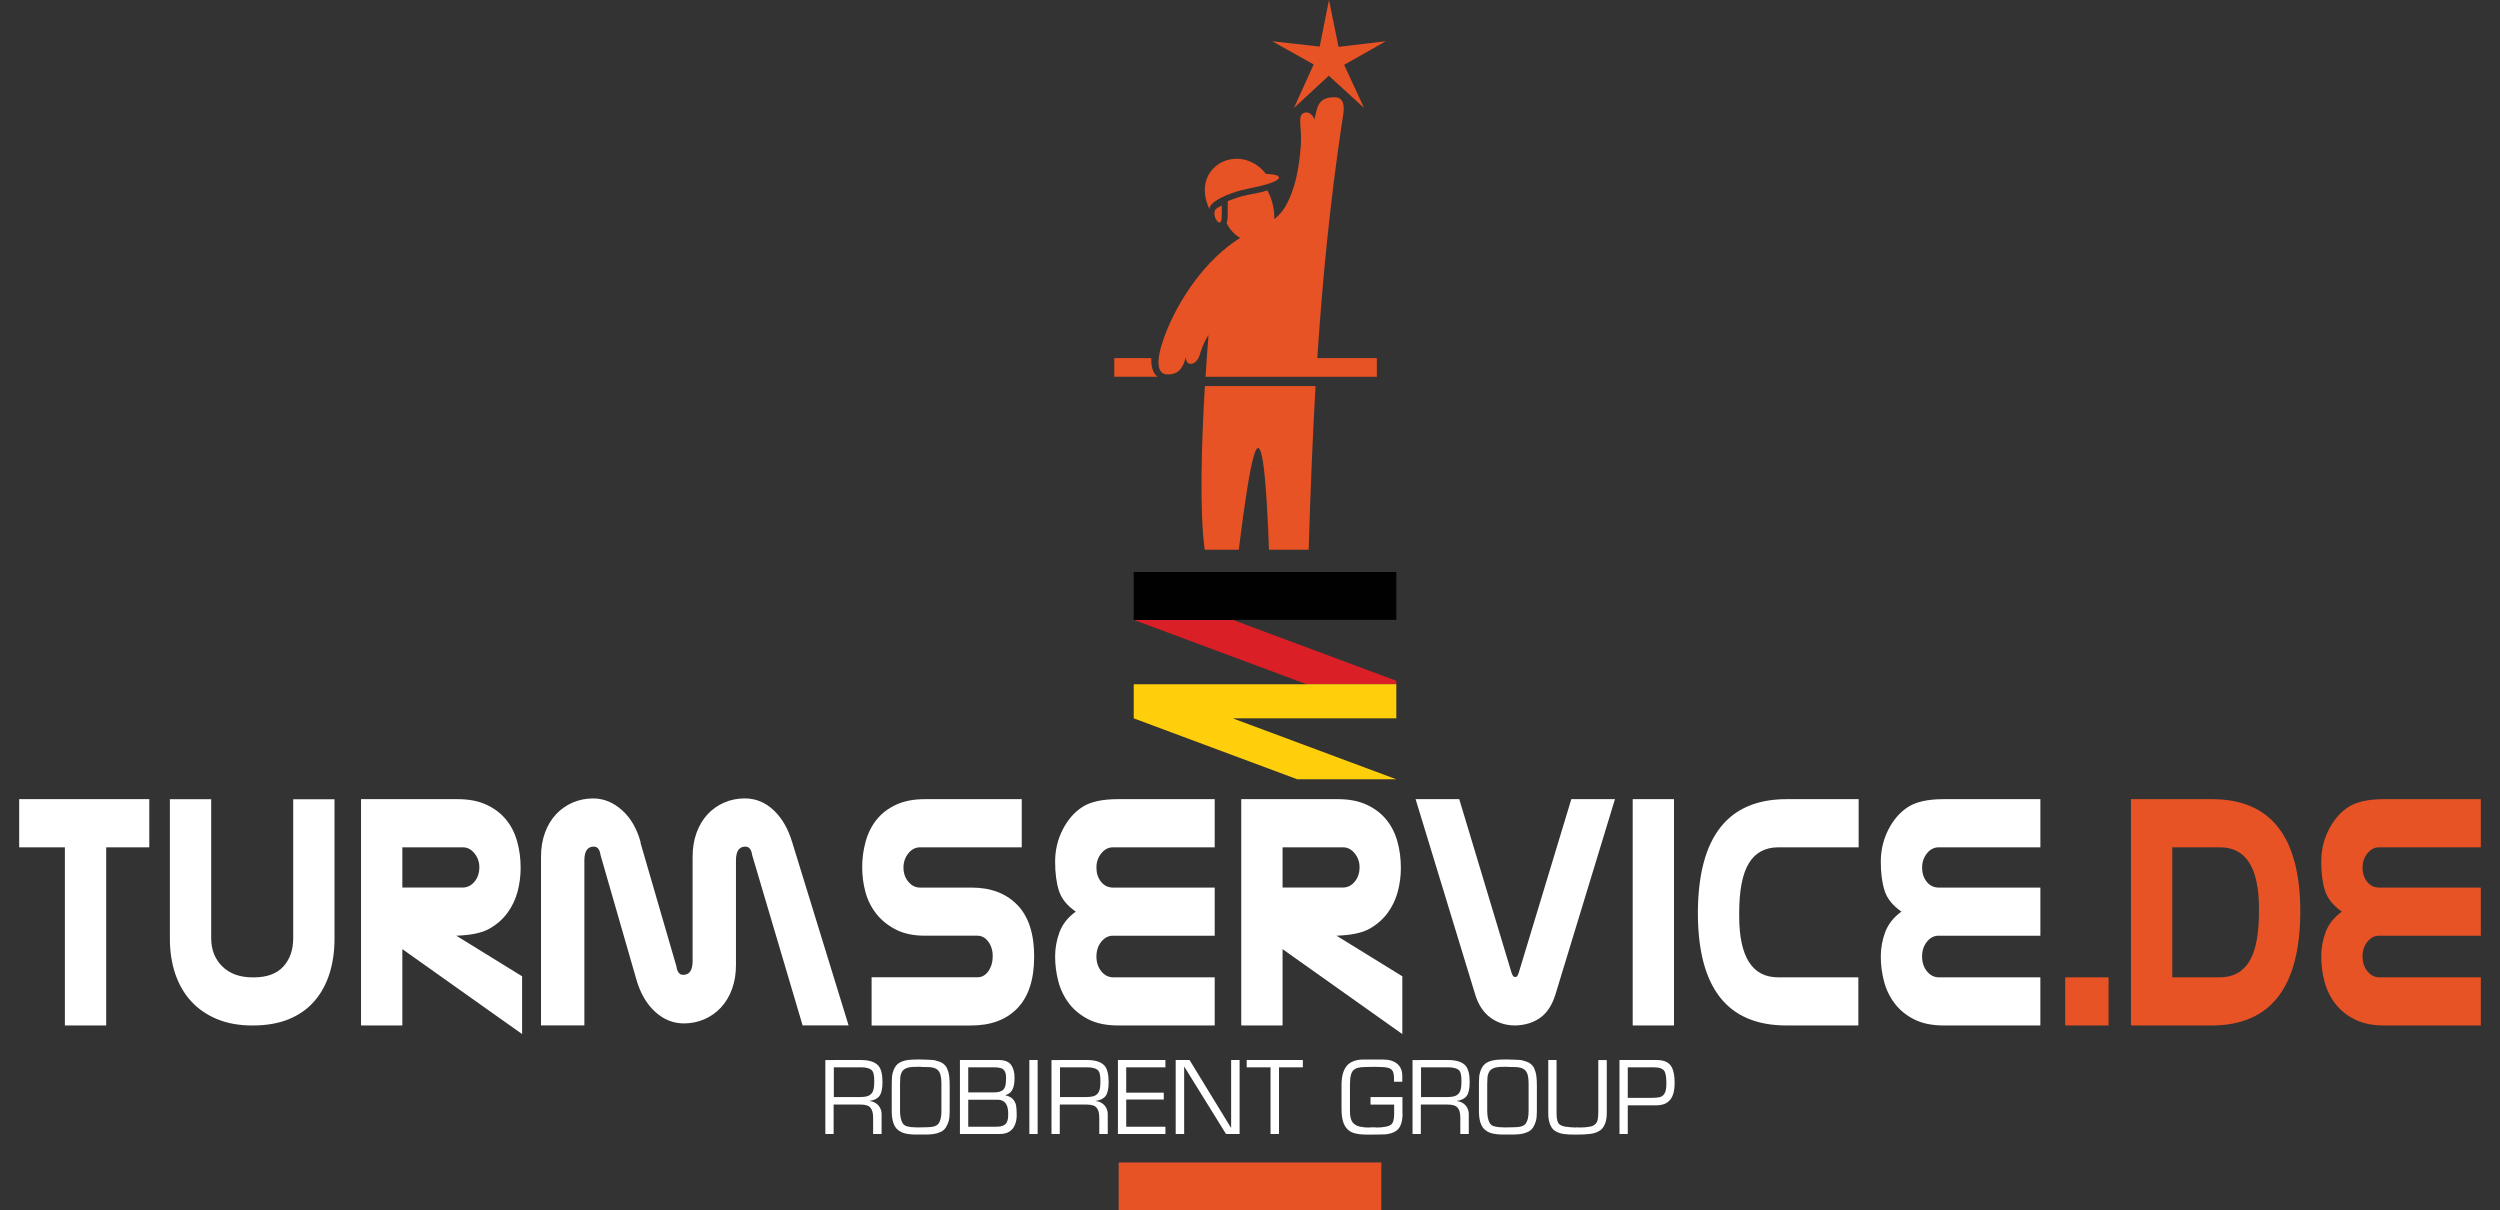 <?xml version="1.0" encoding="UTF-8"?>
<!-- Generator: Adobe Illustrator 27.5.0, SVG Export Plug-In . SVG Version: 6.00 Build 0)  -->
<svg xmlns="http://www.w3.org/2000/svg" xmlns:xlink="http://www.w3.org/1999/xlink" version="1.1" id="Layer_1" x="0px" y="0px" viewBox="0 0 841.89 407.56" style="enable-background:new 0 0 841.89 407.56;" xml:space="preserve">
<rect x="0" y="0" width="841.89" height="407.56" fill="#333333" stroke="none"/>
<style type="text/css">
	.st0{fill:#E75325;}
	.st1{fill:#fff;}
	.st2{fill:#010101;}
	.st3{fill:#DB1F26;}
	.st4{fill:#FECF0A;}
</style>
<g>
	<g>
		<path class="st0" d="M376.73,391.46h88.43v16.1h-88.43V391.46z M409.91,70.06l1.54-0.86c0,0,0.01,2.13-0.03,3.8    c-0.06,2.02-0.75,2.43-1.58,1.38C408.83,73.1,408.46,70.87,409.91,70.06z M426.32,58.57c6.49,0.22,5.05,2.11,0.25,3.49    c-3.22,0.93-5.27,1.17-8.67,2.04c-3.86,0.98-10.74,3.68-10.61,6.35C400.49,55.95,417.56,47.43,426.32,58.57z M447.54,0l3.23,15.78    l15.89-1.89l-14.01,7.94l6.71,14.53L447.48,25.5l-11.75,10.87l6.66-14.67l-13.97-7.81l16,1.8L447.54,0z M443.02,130    c-1.04,18-1.74,36.21-2.32,55.13l-13.37,0c-0.25-8.24-1.02-23.82-2.08-30.02c-1.67-9.68-3.83-4.09-8.09,30.02H405.7    c-1.73-12.47-1.16-35.13,0.06-55.13H443.02z M406.98,112.82c-1.58,2.31-2.45,4.99-3.05,6.9c-1.07,3.42-4.61,3.85-4.57,0.56    c-0.97,3.26-2.1,5.8-6.12,5.8c-5.06,0-3-8.08-0.52-14.29c4.51-11.31,13.31-24.44,24.92-31.69c-1.91-1.07-3.45-2.76-4.59-4.96    c0.25-0.66,0.35-1.4,0.36-2.08c0.04-1.29,0.04-2.58,0.04-3.87l-0.01-1.45c1.98-0.82,4.1-1.48,4.95-1.7    c2.88-0.74,5.56-0.94,8.38-1.92c1.42,2.45,2.2,5.55,2.34,8.17c0.03,0.52,0.03,1.03,0.01,1.52c1.48-1.18,2.82-2.64,3.9-4.55    c3-5.33,4.48-12.24,5.05-20.46c0.41-5.91-1.3-9.95,1.06-10.79c1.81-0.66,3.22,1.08,3.51,2.26c0.95-3.38,0.64-7.53,6.77-7.53    c4.48,0,2.91,5.83,2.46,8.88c-4.05,27.12-6.56,52.94-8.26,78.99h20.05v6.27l-57.68,0C406.28,122.1,406.62,117.01,406.98,112.82z     M375.22,126.87h14.57c-1.67-1.28-2.17-3.66-2.08-6.27h-12.48V126.87z"></path>
		<path class="st1" d="M548.16,369.71h7.97c1.12,0,1.99-0.07,2.6-0.19c0.61-0.13,1.08-0.38,1.4-0.74c0.42-0.46,0.7-1.01,0.83-1.62    c0.14-0.62,0.2-1.38,0.2-2.28c0-1.9-0.19-3.25-0.56-4.02c-0.54-0.96-1.74-1.43-3.58-1.43h-8.86V369.71z M548.16,372.23v9.65h-2.79    v-24.91h12.6c2.44,0,4.09,0.77,4.94,2.32c0.69,1.19,1.03,2.96,1.03,5.33c0,2.65-0.5,4.56-1.49,5.71c-0.97,1.27-2.58,1.9-4.84,1.9    H548.16z M531.23,379.63c0.29,0,0.54,0.02,0.73,0.07c0.71,0,1.31-0.02,1.8-0.07c0.49-0.04,1.02-0.11,1.6-0.21    c0.79-0.13,1.4-0.41,1.85-0.86c0.44-0.38,0.72-0.93,0.85-1.64c0.06-0.32,0.1-0.72,0.13-1.18c0.03-0.46,0.05-0.98,0.05-1.55v-17.21    h2.85v17.83c0,2.65-0.67,4.55-2.02,5.71c-0.92,0.69-2.06,1.12-3.41,1.31c-1.35,0.18-3.01,0.26-4.99,0.26    c-1.56,0-2.86-0.06-3.88-0.18c-1.02-0.12-1.98-0.43-2.89-0.94c-0.3-0.17-0.56-0.35-0.78-0.56c-0.22-0.22-0.44-0.49-0.66-0.82    c-0.38-0.63-0.65-1.32-0.82-2.08c-0.17-0.76-0.25-1.55-0.25-2.38v-18.16h2.79v18.1c0,1.94,0.38,3.17,1.15,3.68    c0.52,0.34,1.15,0.56,1.89,0.66c0.74,0.1,1.23,0.15,1.48,0.18c0.68,0.07,1.29,0.1,1.85,0.1    C530.7,379.65,530.93,379.63,531.23,379.63z M507.77,356.8c0.51,0,0.98,0.01,1.43,0.03c1.33,0.06,2.02,0.09,2.07,0.09    c0.45,0,0.91,0.05,1.36,0.16c0.45,0.11,0.95,0.26,1.49,0.45c0.93,0.34,1.65,0.87,2.16,1.59c0.19,0.18,0.45,0.76,0.78,1.75    c0.33,0.98,0.49,2.58,0.49,4.81v8.56c0,1.4-0.11,2.48-0.31,3.23c-0.21,0.76-0.53,1.48-0.96,2.18c-0.44,0.7-1.04,1.22-1.84,1.57    c-0.78,0.35-1.61,0.58-2.48,0.69c-0.87,0.11-1.81,0.16-2.83,0.16h-2.85c-1.43,0-2.69-0.13-3.78-0.39    c-1.09-0.26-2.03-0.79-2.82-1.59c-1.09-1.19-1.64-3.16-1.64-5.92v-8.82c0-0.32,0.01-0.68,0.02-1.07c0.01-0.4,0.03-0.82,0.05-1.29    c0-0.38,0.05-0.78,0.14-1.23c0.03-0.14,0.1-0.4,0.2-0.76c0.18-0.67,0.46-1.27,0.82-1.81c0.48-0.7,1.11-1.23,1.89-1.58    c0.78-0.35,1.62-0.57,2.51-0.68c0.89-0.09,1.96-0.14,3.2-0.14H507.77z M507.69,359.26h-1.02c-0.96,0-1.74,0.03-2.35,0.11    c-0.61,0.07-1.17,0.23-1.67,0.49c-0.5,0.25-0.89,0.62-1.18,1.1c-0.18,0.36-0.33,0.72-0.43,1.08c-0.09,0.35-0.14,0.75-0.14,1.19    l-0.07,1.75v9.09c0,1.73,0.28,3.09,0.82,4.08c0.36,0.61,0.9,1,1.62,1.17c0.38,0.1,0.81,0.18,1.31,0.24    c0.5,0.06,1.03,0.09,1.62,0.09h1.62c0.88,0,1.65-0.02,2.31-0.05c0.66-0.03,1.22-0.08,1.68-0.16c0.87-0.13,1.54-0.49,1.99-1.07    c0.63-0.86,0.96-2.22,0.96-4.08v-9.56c0-2.06-0.36-3.48-1.09-4.25c-0.5-0.56-1.31-0.92-2.43-1.07c-0.45-0.05-1.09-0.08-1.9-0.08    h-0.31h-0.24h-0.19C508.18,359.3,507.87,359.28,507.69,359.26z M487.63,356.97c2.75,0,4.7,0.61,5.83,1.82    c0.97,1.03,1.46,2.9,1.46,5.58c0,2.21-0.33,3.76-1,4.67c-0.66,0.91-1.77,1.47-3.32,1.69v0.06c0.78,0.08,1.48,0.32,2.08,0.72    c0.61,0.4,1.09,0.92,1.43,1.57c0.34,0.65,0.51,1.35,0.51,2.12v6.68h-2.85v-5.44c0-1.63-0.31-2.78-0.94-3.45    c-0.57-0.69-1.71-1.03-3.4-1.03h-8.96v9.92h-2.79v-24.91H487.63z M487.72,359.42h-9.18v10.02h8.84c0.91,0,1.66-0.08,2.27-0.24    c0.6-0.15,1.12-0.46,1.56-0.93c0.62-0.67,0.93-1.87,0.93-3.59v-0.83c0-1.64-0.22-2.73-0.66-3.27    C490.79,359.81,489.54,359.42,487.72,359.42z M472.32,374.95c0,2.78-0.64,4.68-1.93,5.7c-0.57,0.44-1.23,0.77-1.99,0.99    c-0.43,0.12-0.84,0.21-1.21,0.28c-0.38,0.07-0.77,0.09-1.17,0.09c-0.34,0-0.93,0.02-1.79,0.04c-0.85,0.02-1.46,0.03-1.83,0.03    h-1.99c-0.94,0-1.82-0.05-2.64-0.14c-0.82-0.1-1.55-0.27-2.19-0.5c-0.7-0.27-1.29-0.65-1.78-1.13c-0.67-0.66-1.18-1.53-1.52-2.62    c-0.16-0.55-0.29-1.17-0.38-1.87c-0.08-0.7-0.13-1.48-0.13-2.36v-8.15c0-2.97,0.65-5.17,1.96-6.61c0.59-0.61,1.33-1.08,2.24-1.4    c0.91-0.33,1.94-0.49,3.07-0.49h6.73c2.03,0,3.62,0.48,4.75,1.43c1.14,0.95,1.71,2.33,1.71,4.16v1.88h-2.79v-1.05    c0-1.45-0.23-2.41-0.7-2.88c-0.35-0.39-0.84-0.65-1.45-0.8c-0.62-0.14-1.3-0.22-2.06-0.22l-2.46-0.07l-3.1,0.07    c-0.76,0-1.47,0.07-2.11,0.2c-0.64,0.13-1.19,0.38-1.64,0.74c-0.45,0.36-0.78,0.93-0.99,1.72c-0.21,0.79-0.32,1.88-0.32,3.27v9.01    c0,2.13,0.5,3.57,1.5,4.3c0.54,0.4,1.17,0.68,1.9,0.84c0.74,0.13,1.26,0.21,1.56,0.24c0.3,0.03,0.69,0.05,1.14,0.05    c0.41-0.04,0.92-0.07,1.52-0.07c0.64,0,1.12,0.02,1.44,0.07c0.58,0,1.08-0.02,1.5-0.07c0.42-0.04,0.92-0.11,1.49-0.21    c0.73-0.13,1.34-0.37,1.81-0.72c0.68-0.51,1.02-1.71,1.02-3.61v-3.12h-7.96v-2.52h10.75V374.95z M427.86,381.88v-22.46h-8.03    v-2.46h18.91v2.46h-8.03v22.46H427.86z M395.91,356.97h4.68l13.93,22.79h0.07v-22.79h2.85v24.91l-4.58-0.01l-14-22.59l-0.09,0.01    v22.59h-2.85V356.97z M376.47,381.88v-24.91h15.99v2.46h-13.2v8.53h12.65v2.32h-12.65v9.15h13.2v2.46H376.47z M366.05,356.97    c2.75,0,4.7,0.61,5.83,1.82c0.97,1.03,1.46,2.9,1.46,5.58c0,2.21-0.33,3.76-1,4.67c-0.66,0.91-1.77,1.47-3.32,1.69v0.06    c0.78,0.08,1.48,0.32,2.08,0.72c0.61,0.4,1.09,0.92,1.43,1.57c0.34,0.65,0.51,1.35,0.51,2.12v6.68h-2.85v-5.44    c0-1.63-0.31-2.78-0.94-3.45c-0.57-0.69-1.71-1.03-3.4-1.03h-8.96v9.92h-2.79v-24.91H366.05z M366.14,359.42h-9.18v10.02h8.84    c0.91,0,1.66-0.08,2.27-0.24c0.6-0.15,1.12-0.46,1.56-0.93c0.62-0.67,0.93-1.87,0.93-3.59v-0.83c0-1.64-0.22-2.73-0.66-3.27    C369.21,359.81,367.96,359.42,366.14,359.42z M346.64,356.97h2.79v24.91h-2.79V356.97z M336.34,356.97c1.92,0,3.28,0.51,4.07,1.53    c0.41,0.53,0.72,1.17,0.93,1.9c0.21,0.73,0.31,1.59,0.31,2.56c0,1.29-0.13,2.33-0.38,3.12c-0.25,0.8-0.6,1.39-1.05,1.81    c-0.45,0.41-1.01,0.73-1.69,0.97c1.18,0.24,2.06,0.69,2.62,1.34c0.56,0.66,0.91,1.39,1.04,2.21c0.13,0.81,0.19,1.89,0.19,3.21    c0,0.59-0.05,1.16-0.16,1.69c-0.1,0.54-0.25,1.04-0.46,1.53c-0.38,0.94-0.99,1.68-1.83,2.22c-0.85,0.55-1.93,0.82-3.26,0.82    h-13.41v-24.91H336.34z M334.45,359.42h-8.39v8.46h8.53c1.61,0,2.71-0.32,3.3-0.96c0.39-0.42,0.63-0.95,0.75-1.59    c0.04-0.29,0.08-0.65,0.11-1.08c0.03-0.43,0.05-0.86,0.05-1.29c0-1.21-0.23-2.07-0.7-2.58c-0.33-0.37-0.77-0.62-1.32-0.75    C336.24,359.49,335.46,359.42,334.45,359.42z M326.06,370.34v9.09h9.52c0.89,0,1.61-0.12,2.16-0.35c0.55-0.24,0.95-0.56,1.21-0.96    c0.23-0.38,0.38-0.82,0.46-1.32c0.03-0.24,0.06-0.5,0.08-0.8c0.02-0.3,0.03-0.63,0.03-0.98c0-3.12-1.19-4.68-3.58-4.68H326.06z     M310.03,356.8c0.51,0,0.98,0.01,1.43,0.03c1.33,0.06,2.02,0.09,2.07,0.09c0.45,0,0.91,0.05,1.36,0.16    c0.45,0.11,0.95,0.26,1.49,0.45c0.93,0.34,1.65,0.87,2.16,1.59c0.19,0.18,0.45,0.76,0.78,1.75c0.33,0.98,0.49,2.58,0.49,4.81v8.56    c0,1.4-0.11,2.48-0.31,3.23c-0.21,0.76-0.53,1.48-0.96,2.18c-0.44,0.7-1.04,1.22-1.84,1.57c-0.78,0.35-1.61,0.58-2.48,0.69    c-0.87,0.11-1.81,0.16-2.83,0.16h-2.85c-1.43,0-2.69-0.13-3.78-0.39c-1.09-0.26-2.03-0.79-2.82-1.59    c-1.09-1.19-1.64-3.16-1.64-5.92v-8.82c0-0.32,0.01-0.68,0.02-1.07c0.01-0.4,0.03-0.82,0.05-1.29c0-0.38,0.05-0.78,0.14-1.23    c0.03-0.14,0.1-0.4,0.2-0.76c0.18-0.67,0.46-1.27,0.82-1.81c0.48-0.7,1.11-1.23,1.89-1.58c0.78-0.35,1.62-0.57,2.51-0.68    c0.89-0.09,1.96-0.14,3.2-0.14H310.03z M309.95,359.26h-1.02c-0.96,0-1.74,0.03-2.35,0.11c-0.61,0.07-1.17,0.23-1.67,0.49    c-0.5,0.25-0.89,0.62-1.18,1.1c-0.18,0.36-0.33,0.72-0.43,1.08c-0.09,0.35-0.14,0.75-0.14,1.19l-0.07,1.75v9.09    c0,1.73,0.28,3.09,0.82,4.08c0.36,0.61,0.9,1,1.62,1.17c0.38,0.1,0.81,0.18,1.31,0.24c0.5,0.06,1.03,0.09,1.62,0.09h1.62    c0.88,0,1.65-0.02,2.31-0.05c0.66-0.03,1.22-0.08,1.68-0.16c0.87-0.13,1.54-0.49,1.99-1.07c0.63-0.86,0.96-2.22,0.96-4.08v-9.56    c0-2.06-0.37-3.48-1.09-4.25c-0.5-0.56-1.31-0.92-2.43-1.07c-0.45-0.05-1.09-0.08-1.9-0.08h-0.31h-0.24h-0.19    C310.44,359.3,310.13,359.28,309.95,359.26z M289.89,356.97c2.75,0,4.7,0.61,5.83,1.82c0.97,1.03,1.46,2.9,1.46,5.58    c0,2.21-0.33,3.76-1,4.67c-0.66,0.91-1.77,1.47-3.32,1.69v0.06c0.78,0.08,1.48,0.32,2.08,0.72c0.61,0.4,1.09,0.92,1.43,1.57    c0.34,0.65,0.51,1.35,0.51,2.12v6.68h-2.85v-5.44c0-1.63-0.31-2.78-0.94-3.45c-0.58-0.69-1.71-1.03-3.4-1.03h-8.96v9.92h-2.79    v-24.91H289.89z M289.98,359.42h-9.18v10.02h8.84c0.91,0,1.66-0.08,2.27-0.24c0.6-0.15,1.12-0.46,1.56-0.93    c0.62-0.67,0.93-1.87,0.93-3.59v-0.83c0-1.64-0.22-2.73-0.66-3.27C293.05,359.81,291.8,359.42,289.98,359.42z"></path>
		<path class="st1" d="M652.83,315.1c-1.52,0-2.83,0.68-3.92,2.03c-1.09,1.35-1.64,3.01-1.64,4.98c0,1.97,0.55,3.63,1.64,4.98    c1.09,1.35,2.43,2.03,4.02,2.03h34.17v16.21h-32.58c-3.91,0-7.2-0.68-9.88-2.03c-2.68-1.35-4.87-3.13-6.55-5.33    c-1.69-2.2-2.9-4.69-3.63-7.47c-0.73-2.78-1.09-5.58-1.09-8.4c0-2.82,0.5-5.56,1.49-8.22c0.99-2.66,2.82-4.96,5.46-6.89    c-2.91-2.01-4.8-4.34-5.66-7.01c-0.86-2.66-1.29-5.93-1.29-9.79c0-3.86,0.84-7.45,2.53-10.77c1.69-3.32,3.89-5.87,6.61-7.64    s6.72-2.66,12.02-2.66h32.58v16.22h-34.27c-1.52,0-2.83,0.68-3.92,2.03c-1.09,1.35-1.64,2.95-1.64,4.81    c0,1.85,0.51,3.44,1.54,4.75c1.03,1.31,2.4,1.97,4.12,1.97h34.17v16.22H652.83z M625.81,345.33h-24.24    c-19.87,0-29.8-12.66-29.8-37.99v-0.35c0.2-25.25,10.16-37.87,29.9-37.87h24.24v16.22h-27.02c-4.44,0-7.75,1.78-9.93,5.33    c-2.18,3.55-3.28,9.15-3.28,16.79v0.93c0,13.82,4.37,20.73,13.11,20.73h27.02V345.33z M549.82,345.33v-76.21h13.91v76.21H549.82z     M510.48,329c0.33,0,0.66-0.5,0.99-1.51l17.68-58.37h14.7L523.8,334.9c-1.13,3.63-2.85,6.25-5.17,7.88    c-2.32,1.62-5.1,2.47-8.34,2.55c-3.18,0-5.96-0.87-8.34-2.61c-2.38-1.74-4.11-4.34-5.17-7.82l-20.07-65.78h14.7l17.58,58.37    c0.33,1,0.7,1.51,1.09,1.51H510.48z M450.59,269.12c3.71,0,6.9,0.62,9.59,1.85c2.68,1.23,4.88,2.89,6.61,4.98    c1.72,2.08,2.98,4.54,3.77,7.35c0.8,2.82,1.19,5.81,1.19,8.98c0,2.7-0.35,5.37-1.04,7.99c-0.7,2.62-1.84,5.02-3.43,7.18    c-1.59,2.16-3.63,3.94-6.11,5.33c-2.48,1.39-6.18,2.16-11.08,2.32l22.15,13.67v19.46l-40.33-28.61v25.71H418v-76.21H450.59z     M431.91,285.34v13.55h20.27c1.59,0,2.93-0.66,4.02-1.97c1.09-1.31,1.64-2.93,1.64-4.86c0-1.78-0.55-3.34-1.64-4.69    c-1.09-1.35-2.4-2.03-3.92-2.03H431.91z M374.79,315.1c-1.52,0-2.83,0.68-3.92,2.03c-1.09,1.35-1.64,3.01-1.64,4.98    c0,1.97,0.55,3.63,1.64,4.98c1.09,1.35,2.43,2.03,4.02,2.03h34.17v16.21h-32.58c-3.91,0-7.2-0.68-9.88-2.03    c-2.68-1.35-4.87-3.13-6.56-5.33c-1.69-2.2-2.9-4.69-3.63-7.47c-0.73-2.78-1.09-5.58-1.09-8.4c0-2.82,0.5-5.56,1.49-8.22    c0.99-2.66,2.82-4.96,5.46-6.89c-2.92-2.01-4.8-4.34-5.66-7.01c-0.86-2.66-1.29-5.93-1.29-9.79c0-3.86,0.84-7.45,2.53-10.77    c1.69-3.32,3.89-5.87,6.61-7.64c2.72-1.78,6.72-2.66,12.02-2.66h32.58v16.22h-34.27c-1.52,0-2.83,0.68-3.92,2.03    c-1.09,1.35-1.64,2.95-1.64,4.81c0,1.85,0.51,3.44,1.54,4.75c1.03,1.31,2.4,1.97,4.12,1.97h34.17v16.22H374.79z M293.54,329.11    h35.56c1.52,0,2.76-0.68,3.72-2.03c0.96-1.35,1.46-2.99,1.49-4.92c0.03-1.93-0.45-3.59-1.44-4.98c-0.99-1.39-2.25-2.08-3.78-2.08    h-17.58c-3.91,0-7.2-0.69-9.88-2.09c-2.68-1.39-4.87-3.17-6.56-5.33c-1.69-2.16-2.9-4.59-3.63-7.3c-0.73-2.7-1.09-5.52-1.09-8.45    c0-2.93,0.4-5.81,1.19-8.63c0.79-2.82,2.04-5.27,3.72-7.35c1.69-2.08,3.87-3.74,6.56-4.98c2.68-1.24,5.91-1.85,9.68-1.85h32.58    v16.22h-34.27c-1.52,0-2.83,0.68-3.92,2.03c-1.09,1.35-1.64,2.95-1.64,4.81c0,1.85,0.55,3.44,1.64,4.75    c1.09,1.31,2.43,1.97,4.02,1.97h17.29c6.49,0,11.62,1.95,15.4,5.85c3.78,3.9,5.66,9.69,5.66,17.37c0,7.68-1.87,13.47-5.61,17.37    c-3.74,3.9-8.96,5.85-15.65,5.85h-33.48V329.11z M270.29,345.33L253.31,288c-0.27-1.93-1.03-2.9-2.29-2.9    c-2.12,0-3.18,1.54-3.18,4.63v35.29c0,2.93-0.45,5.64-1.34,8.07c-0.89,2.43-2.14,4.5-3.72,6.2c-1.59,1.72-3.46,3.03-5.61,3.96    c-2.15,0.93-4.45,1.39-6.9,1.39c-3.58,0-6.8-1.31-9.68-3.94c-2.88-2.65-4.98-6.27-6.31-10.93L202.25,288    c-0.26-1.93-1.03-2.9-2.28-2.9c-2.12,0-3.18,1.54-3.18,4.63v55.59h-14.6v-56.86c0-2.93,0.45-5.62,1.34-8.05    c0.89-2.43,2.13-4.5,3.72-6.2c1.59-1.7,3.46-3.01,5.61-3.94c2.15-0.93,4.45-1.39,6.9-1.39c3.51,0,6.74,1.31,9.69,3.94    c2.95,2.62,5.05,6.25,6.31,10.89h-0.1l12.12,41.69c0.26,1.93,1.03,2.89,2.28,2.89c2.12,0,3.18-1.54,3.18-4.63v-35.21    c0-2.93,0.45-5.62,1.34-8.05c0.89-2.43,2.14-4.5,3.72-6.2c1.59-1.7,3.46-3.01,5.61-3.94c2.15-0.93,4.45-1.39,6.9-1.39    c3.64,0,6.87,1.31,9.68,3.94c2.81,2.62,4.92,6.25,6.31,10.89l18.97,61.61H270.29z M154.17,269.12c3.71,0,6.9,0.62,9.59,1.85    c2.68,1.23,4.88,2.89,6.61,4.98c1.72,2.08,2.98,4.54,3.77,7.35c0.8,2.82,1.19,5.81,1.19,8.98c0,2.7-0.35,5.37-1.04,7.99    c-0.7,2.62-1.84,5.02-3.43,7.18c-1.59,2.16-3.63,3.94-6.11,5.33c-2.48,1.39-6.18,2.16-11.08,2.32l22.15,13.67v19.46l-40.33-28.61    v25.71h-13.91v-76.21H154.17z M135.49,285.34v13.55h20.27c1.59,0,2.93-0.66,4.02-1.97c1.09-1.31,1.64-2.93,1.64-4.86    c0-1.78-0.55-3.34-1.64-4.69c-1.09-1.35-2.4-2.03-3.92-2.03H135.49z M112.65,316.03c0,4.4-0.58,8.4-1.74,11.99    c-1.16,3.59-2.88,6.68-5.17,9.27c-2.28,2.59-5.15,4.58-8.59,5.97c-3.44,1.39-7.48,2.08-12.12,2.08c-4.5,0-8.48-0.71-11.92-2.14    c-3.44-1.43-6.34-3.42-8.69-5.96c-2.35-2.55-4.14-5.62-5.37-9.21c-1.22-3.59-1.84-7.55-1.84-11.87v-47.02h13.91v46.79    c0,3.86,1.24,7.03,3.73,9.5c2.48,2.47,5.91,3.71,10.28,3.71h0.3c4.44,0,7.76-1.22,9.98-3.65c2.22-2.43,3.33-5.62,3.33-9.55v-46.79    h13.91V316.03z M35.76,285.34v59.99H21.85v-59.99H6.46v-16.22h43.81v16.22H35.76z"></path>
		<path class="st0" d="M801.16,315.1c-1.52,0-2.83,0.68-3.92,2.03c-1.09,1.35-1.64,3.01-1.64,4.98c0,1.97,0.55,3.63,1.64,4.98    c1.09,1.35,2.43,2.03,4.02,2.03h34.17v16.21h-32.58c-3.91,0-7.2-0.68-9.88-2.03c-2.68-1.35-4.87-3.13-6.56-5.33    c-1.69-2.2-2.9-4.69-3.63-7.47c-0.73-2.78-1.09-5.58-1.09-8.4c0-2.82,0.5-5.56,1.49-8.22c0.99-2.66,2.81-4.96,5.46-6.89    c-2.91-2.01-4.8-4.34-5.66-7.01c-0.86-2.66-1.29-5.93-1.29-9.79c0-3.86,0.84-7.45,2.53-10.77c1.69-3.32,3.89-5.87,6.61-7.64    s6.72-2.66,12.02-2.66h32.58v16.22h-34.27c-1.52,0-2.83,0.68-3.92,2.03c-1.09,1.35-1.64,2.95-1.64,4.81    c0,1.85,0.51,3.44,1.54,4.75c1.03,1.31,2.4,1.97,4.12,1.97h34.17v16.22H801.16z M717.62,269.12h27.22    c19.87,0,29.8,12.66,29.8,37.99v0.35c-0.2,25.25-10.17,37.87-29.9,37.87h-27.12V269.12z M731.53,285.34v43.78h15.99    c4.44,0,7.75-1.78,9.93-5.33c2.18-3.55,3.28-9.15,3.28-16.79v-0.93c0-13.82-4.37-20.73-13.11-20.73H731.53z M695.47,345.33v-16.21    h14.6v16.21H695.47z"></path>
	</g>
	<polygon class="st2" points="415.14,208.74 470.22,208.74 470.22,192.63 381.79,192.63 381.79,208.74 381.9,208.78 415.24,208.78     "></polygon>
	<g>
		<polygon class="st3" points="470.22,229.26 415.24,208.78 381.9,208.78 439.93,230.4 470.22,230.4   "></polygon>
		<polygon class="st4" points="470.22,230.4 439.93,230.4 439.96,230.42 381.79,230.42 381.79,241.91 436.87,262.43 470.22,262.43     415.14,241.91 470.22,241.91   "></polygon>
	</g>
</g>
</svg>
